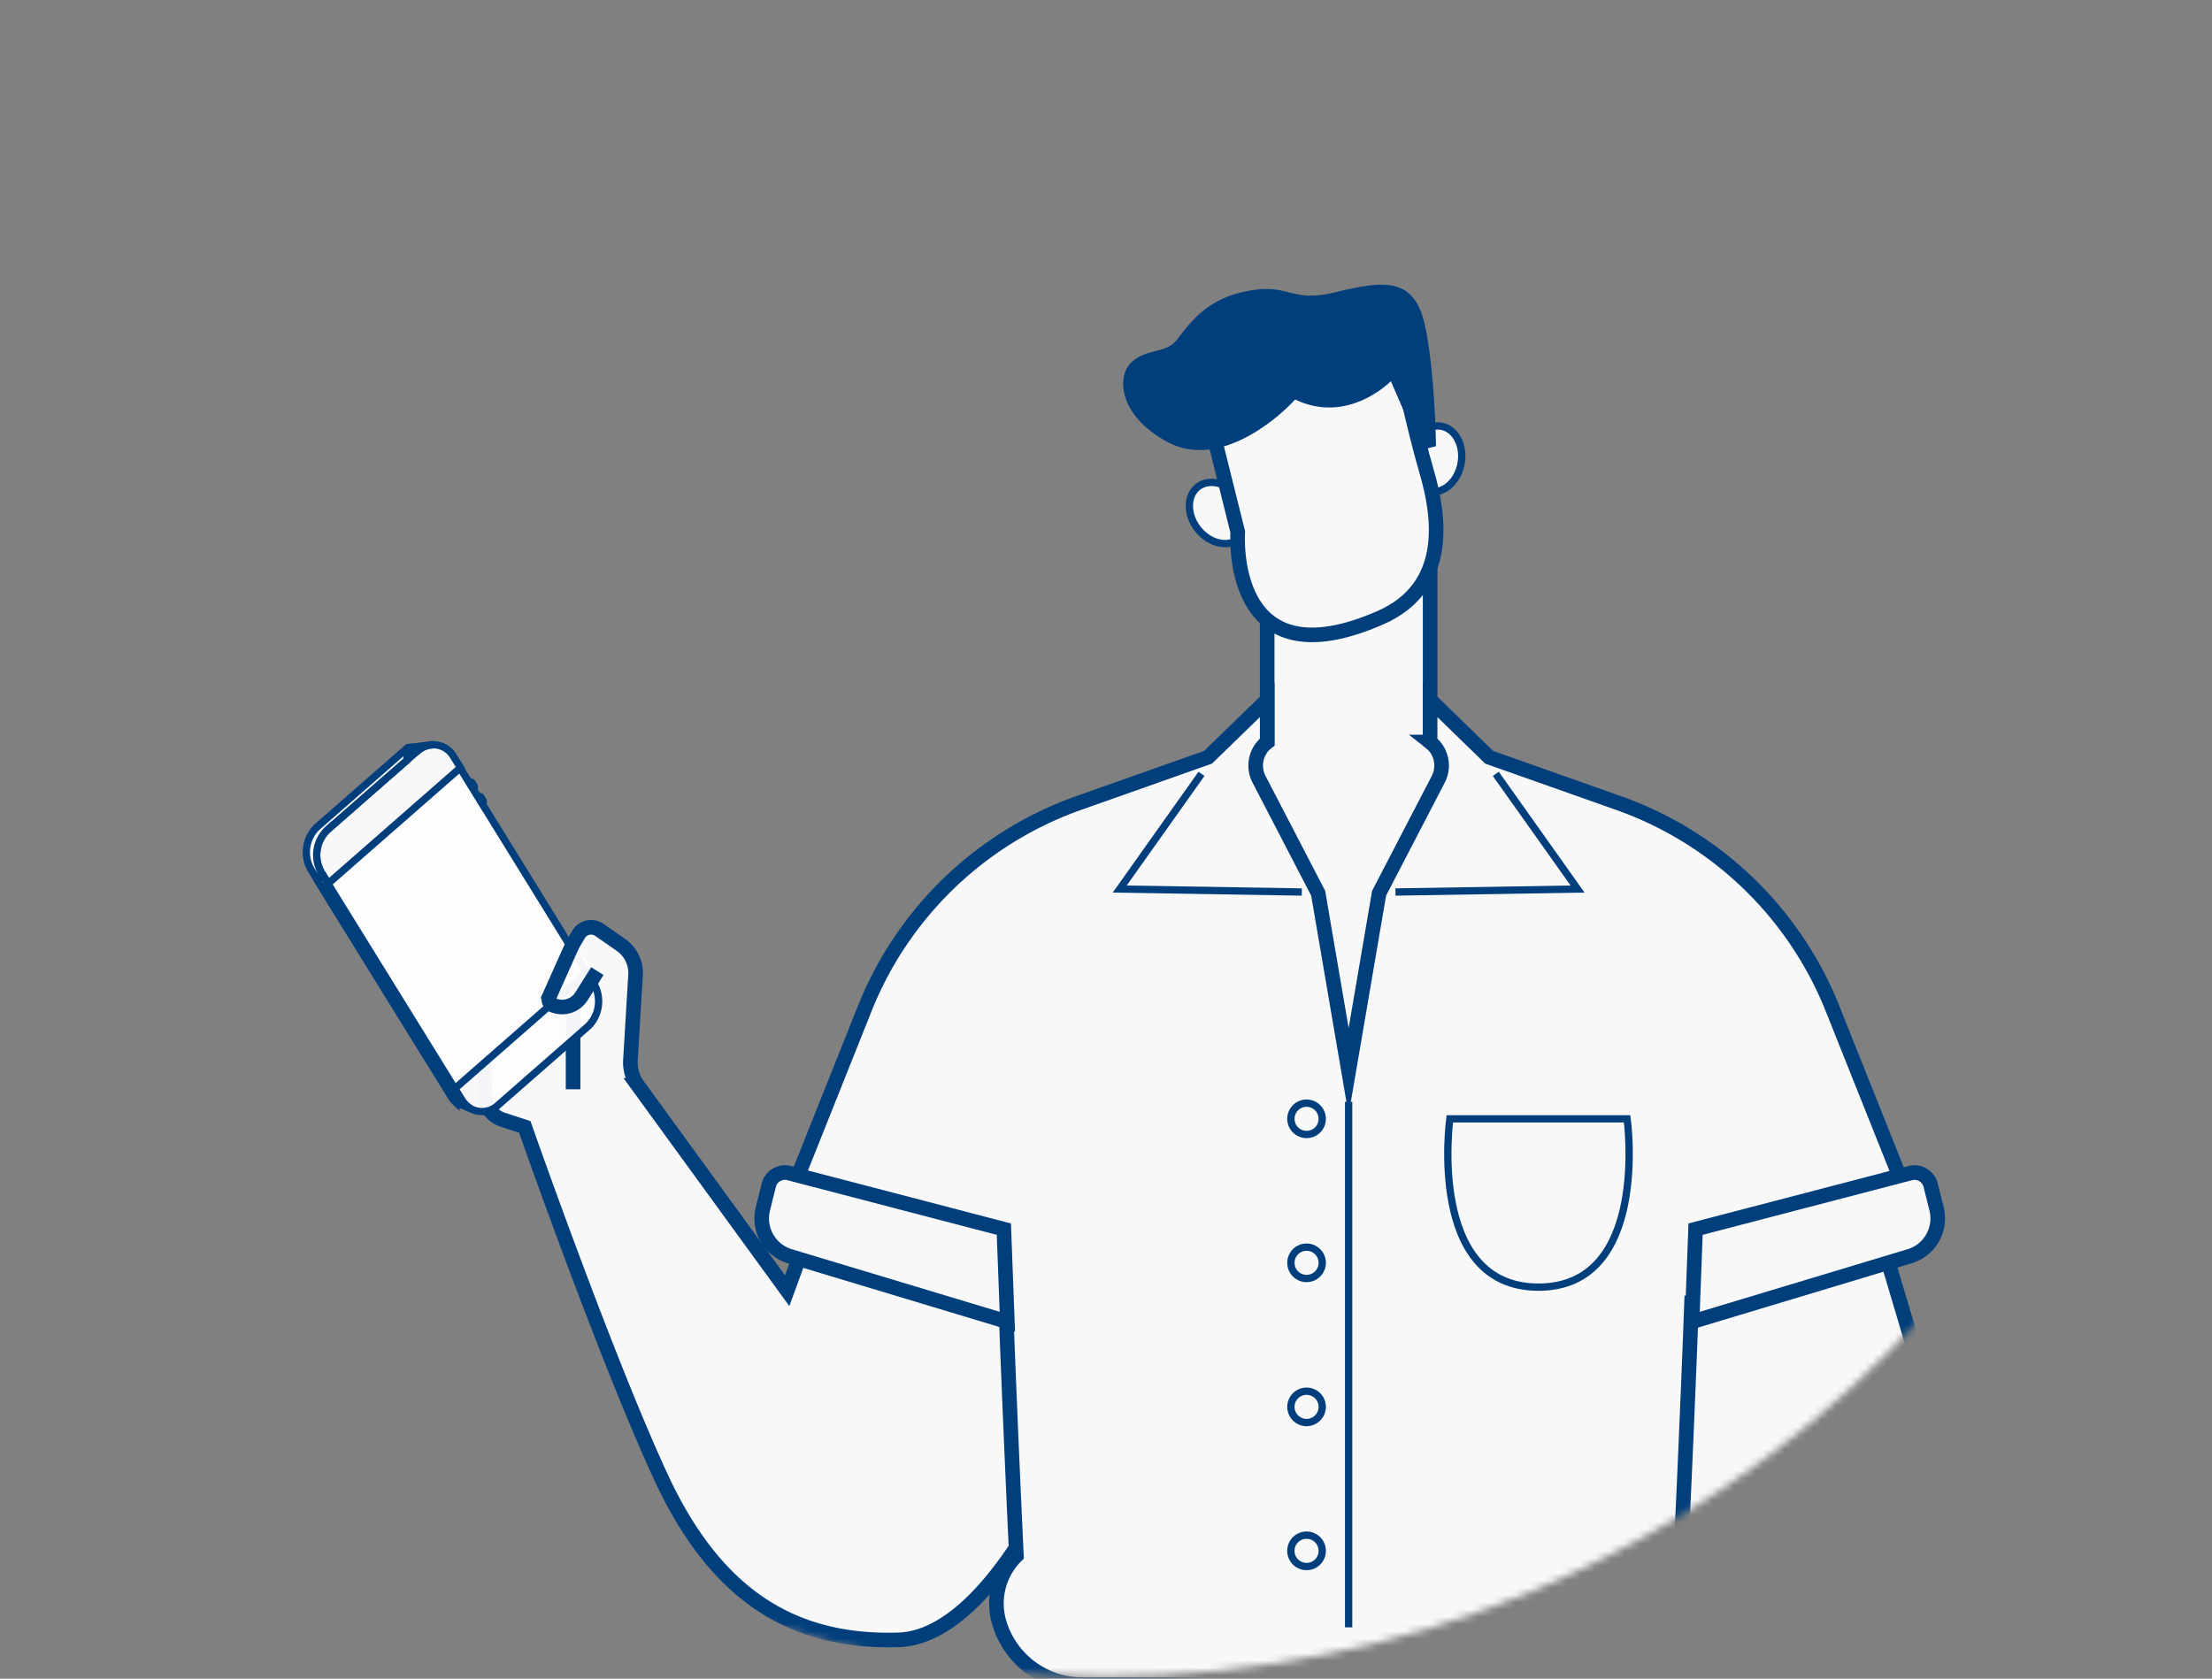 <svg xmlns="http://www.w3.org/2000/svg" width="303" height="230" fill="none"><rect width="100%" height="100%" fill="#808080" stroke="none"/><mask id="a" width="303" height="230" x="0" y="0" maskUnits="userSpaceOnUse"><path fill="#C4C4C4" d="M303 78.175c0 83.671-67.829 151.5-151.5 151.5S0 161.846 0 78.175 67.829 1 151.5 1 303-5.496 303 78.175z"/></mask><g mask="url(#a)"><path fill="#F8F8F8" stroke="#003E7C" stroke-miterlimit="10" stroke-width="2" d="M257.064 167.599l5 16.815a37.145 37.145 0 01-11.051 38.462l-22.1 19.465-20.262-38.927 17.013-27.065 31.4-8.75zM195.9 101.664v-25.49h-22.322v25.49l-10.058 7.834 21.22 41.46 21.221-41.46-10.061-7.834zM111.4 167.07l-3.571 9.769-20.461-28.133a5.33 5.33 0 01-1.012-3.466l.7-11.643a4.697 4.697 0 00-2.005-4.142l-2.944-2.049a1.992 1.992 0 00-2.855.619l-.867 1.466-7.677-.6a4.376 4.376 0 00-3.35 1.186 4.364 4.364 0 00-1.362 3.283l.428 16.79a3.518 3.518 0 002.426 3.255l3.034.988s11.04 31.525 18.644 47.962c7.603 16.437 18.246 22.735 32.505 22.324 12.757-.369 22.938-25.269 22.938-25.269l-5.642-26.391-28.929-5.949zM167.114 54.75l1.554 9.813h2.617l1.39-9.813h-5.561z"/><path fill="#F8F8F8" stroke="#003E7C" stroke-miterlimit="10" stroke-width="2" d="M231.716 178.311l31.892-8.586-12.579-31.525a49.256 49.256 0 00-29.312-28.175l-17.721-6.27-8.1-7.871v5.78a4.088 4.088 0 011.115 5.108l-8.103 15.608-4.171 24.41-4.173-24.41-8.1-15.608a4.088 4.088 0 011.115-5.108v0-5.784l-8.1 7.871-17.721 6.27a49.246 49.246 0 00-29.312 28.175l-12.582 31.529 31.893 8.586c.572 15.783 1.471 34.836 1.471 34.836a9.185 9.185 0 00-2.36 9.146 11.87 11.87 0 0011.571 8.517h72.595a11.866 11.866 0 0011.569-8.517 9.18 9.18 0 00-2.358-9.146s.899-19.053 1.471-34.836z"/><path fill="#F8F8F8" stroke="#003E7C" stroke-miterlimit="10" stroke-width="2" d="M108.094 160.726l29.414 7.676.478 12.69-29.8-8.979a5.408 5.408 0 01-3.687-6.492l.808-3.242a2.294 2.294 0 011.049-1.408 2.287 2.287 0 011.738-.245z"/><path stroke="#003E7C" stroke-miterlimit="10" d="M184.737 150.958v72.002"/><path fill="#F8F8F8" stroke="#003E7C" stroke-miterlimit="10" d="M198.597 153.289h24.288s3.19 23.06-12.143 23.06-12.145-23.06-12.145-23.06z"/><path fill="#F8F8F8" d="M164.58 106.023l-11.2 15.782 24.941.409"/><path stroke="#003E7C" stroke-miterlimit="10" d="M164.58 106.023l-11.2 15.782 24.941.409"/><path fill="#F8F8F8" d="M204.894 106.023l11.2 15.782-24.941.409"/><path stroke="#003E7C" stroke-miterlimit="10" d="M204.894 106.023l11.2 15.782-24.941.409"/><path fill="#F8F8F8" stroke="#003E7C" stroke-miterlimit="10" d="M181.119 153.289a2.146 2.146 0 11-4.292 0 2.146 2.146 0 014.292 0zM181.119 173.018a2.146 2.146 0 11-4.292 0 2.146 2.146 0 014.292 0zM181.119 192.753a2.146 2.146 0 11-4.292 0 2.146 2.146 0 014.292 0zM181.119 212.477a2.142 2.142 0 01-2.564 2.108 2.148 2.148 0 112.564-2.108z"/><path stroke="#003E7C" stroke-miterlimit="10" stroke-width="2" d="M78.501 137.58v11.661"/><path fill="#F8F8F8" stroke="#003E7C" stroke-miterlimit="10" stroke-width="2" d="M261.673 160.726l-29.413 7.677-.479 12.69 29.8-8.979a5.412 5.412 0 003.689-6.492l-.81-3.242a2.278 2.278 0 00-2.787-1.654z"/><path fill="#F8F8F8" d="M197.029 67.296c-.403.1-.81.115-1.209.042-1.932-.352-3.137-2.643-2.688-5.106.344-1.888 1.592-3.41 3.106-3.787.404-.1.81-.115 1.209-.042 1.931.352 3.137 2.643 2.689 5.106-.344 1.887-1.593 3.41-3.107 3.787z"/><path fill="#003E7C" d="M196.909 66.81c1.326-.33 2.426-1.693 2.736-3.39.2-1.102.049-2.19-.427-3.064-.436-.803-1.097-1.322-1.86-1.462a2.356 2.356 0 00-.998.036c-1.327.33-2.426 1.694-2.736 3.391-.201 1.102-.05 2.19.425 3.064.437.803 1.097 1.322 1.86 1.461.329.06.665.048 1-.035zm.241.97c-.461.116-.94.137-1.42.05-2.206-.403-3.59-2.948-3.089-5.688.498-2.738 2.692-4.633 4.896-4.231 2.206.402 3.59 2.948 3.092 5.688-.392 2.142-1.819 3.768-3.479 4.182z"/><path fill="#F8F8F8" d="M168.614 74.38c-1.515.377-3.332-.38-4.521-1.885-1.552-1.965-1.562-4.554-.023-5.772.318-.25.684-.43 1.087-.53 1.514-.377 3.331.38 4.52 1.885 1.554 1.964 1.565 4.553.025 5.771-.318.251-.684.43-1.088.53z"/><path fill="#003E7C" d="M168.493 73.894a2.36 2.36 0 00.899-.437c.609-.482.948-1.25.957-2.164.009-.995-.369-2.026-1.064-2.905-1.07-1.353-2.68-2.04-4.007-1.71a2.35 2.35 0 00-.897.437c-.609.482-.949 1.25-.957 2.165-.01.995.367 2.026 1.061 2.905 1.07 1.353 2.681 2.04 4.008 1.71zm.242.97c-1.66.414-3.684-.351-5.034-2.06-1.726-2.184-1.7-5.081.059-6.473 1.758-1.39 4.584-.746 6.31 1.437 1.728 2.185 1.701 5.082-.058 6.473a3.36 3.36 0 01-1.277.624z"/><path fill="#F8F8F8" stroke="#003E7C" stroke-miterlimit="10" stroke-width="2" d="M165.155 55.265l4.392 17.615s-1.55 21.022 19.565 11.738c9.613-4.226 8.043-14.073 6.321-19.965-1.721-5.893-3.608-14.775-3.608-14.775l-26.67 5.387z"/><path fill="#003E7C" d="M169.804 40.115c6.987-1.742 6.464 1.591 13.289-.11 6.824-1.702 10.67-1.819 12.075 4.491 1.405 6.31 1.537 16.64 1.537 16.64l-2.099.523-4.083-9.432s-5.835 6.006-13.111 2.51c-2.72 2.953-10.598 9.548-17.517 5.8-6.919-3.747-6.938-9.225-4.775-11.03 2.164-1.805 4.623-1.066 6.092-2.951 1.47-1.886 3.673-5.215 8.592-6.441z"/><path fill="#FDFDFD" d="M44.744 121.4l18.27-16.2 17.657 28.351-19.045 15.871L44.744 121.4z"/><path fill="#FDFDFD" fill-opacity=".96" fill-rule="evenodd" stroke="#003E7C" stroke-miterlimit="10" d="M44.952 121.05l-.939-1.522a4.778 4.778 0 01.887-5.88l10.866-9.514 1.392-1.219.143-.12a3.189 3.189 0 013.902-.166c.383.271.7.624.931 1.032l.94 1.522-18.122 15.867zM72.45 140.264l-5.294 4.636-2.551 2.234-2.306 2.02.939 1.522a3.199 3.199 0 003.742 1.474 3.186 3.186 0 001.239-.731l10.865-9.515 1.392-1.218.139-.128a4.792 4.792 0 00.747-5.755l-.94-1.522-6.146 5.382-1.825 1.601zM57.133 102.936l-1.392 1.218a.681.681 0 01.2-.645l.756-.662a.453.453 0 01.578-.037l-.142.126zM66.092 110.135l-.601-.974a.292.292 0 01.228-.042.287.287 0 01.185.14l.233.377a.44.44 0 01-.045.499zM64.916 107.654a.435.435 0 01-.044.499l-.602-.975a.29.29 0 01.413.099l.233.377z" clip-rule="evenodd"/><path fill="#FDFDFD" fill-opacity=".96" fill-rule="evenodd" stroke="#003E7C" stroke-miterlimit="10" d="M62.45 151.056a3.7 3.7 0 01-.628-.769l-.931-1.509-15.036-24.3-.072-.117-2.268-3.68.024-.022-.94-1.521a4.779 4.779 0 01.888-5.88l10.843-9.494.024-.021 1.367-1.198.024-.021.12-.099 2.935-.331a3.437 3.437 0 00-1.5.7l-.023.021a.452.452 0 00-.578.035l-.756.663a.683.683 0 00-.2.645l-10.84 9.489a4.775 4.775 0 00-.887 5.88l.939 1.521-.024.022 2.268 3.68.072.117 5.551 8.971 1.678 2.712 7.799 12.604.006.013.931 1.509c.308.512.743.936 1.263 1.23l-2.048-.85z" clip-rule="evenodd"/><path stroke="#003E7C" d="M63.095 105.329L80.5 133.5"/><path fill="#FDFDFD" fill-opacity=".96" d="M78.389 129.492l-3.133 7.024a.908.908 0 00.574 1.241l.285.084a3.14 3.14 0 003.537-1.339l2.172-3.453"/><path stroke="#003E7C" stroke-miterlimit="10" stroke-width="2" d="M78.389 129.492l-3.133 7.024a.908.908 0 00.574 1.241l.285.084a3.14 3.14 0 003.537-1.339l2.172-3.453"/></g></svg>